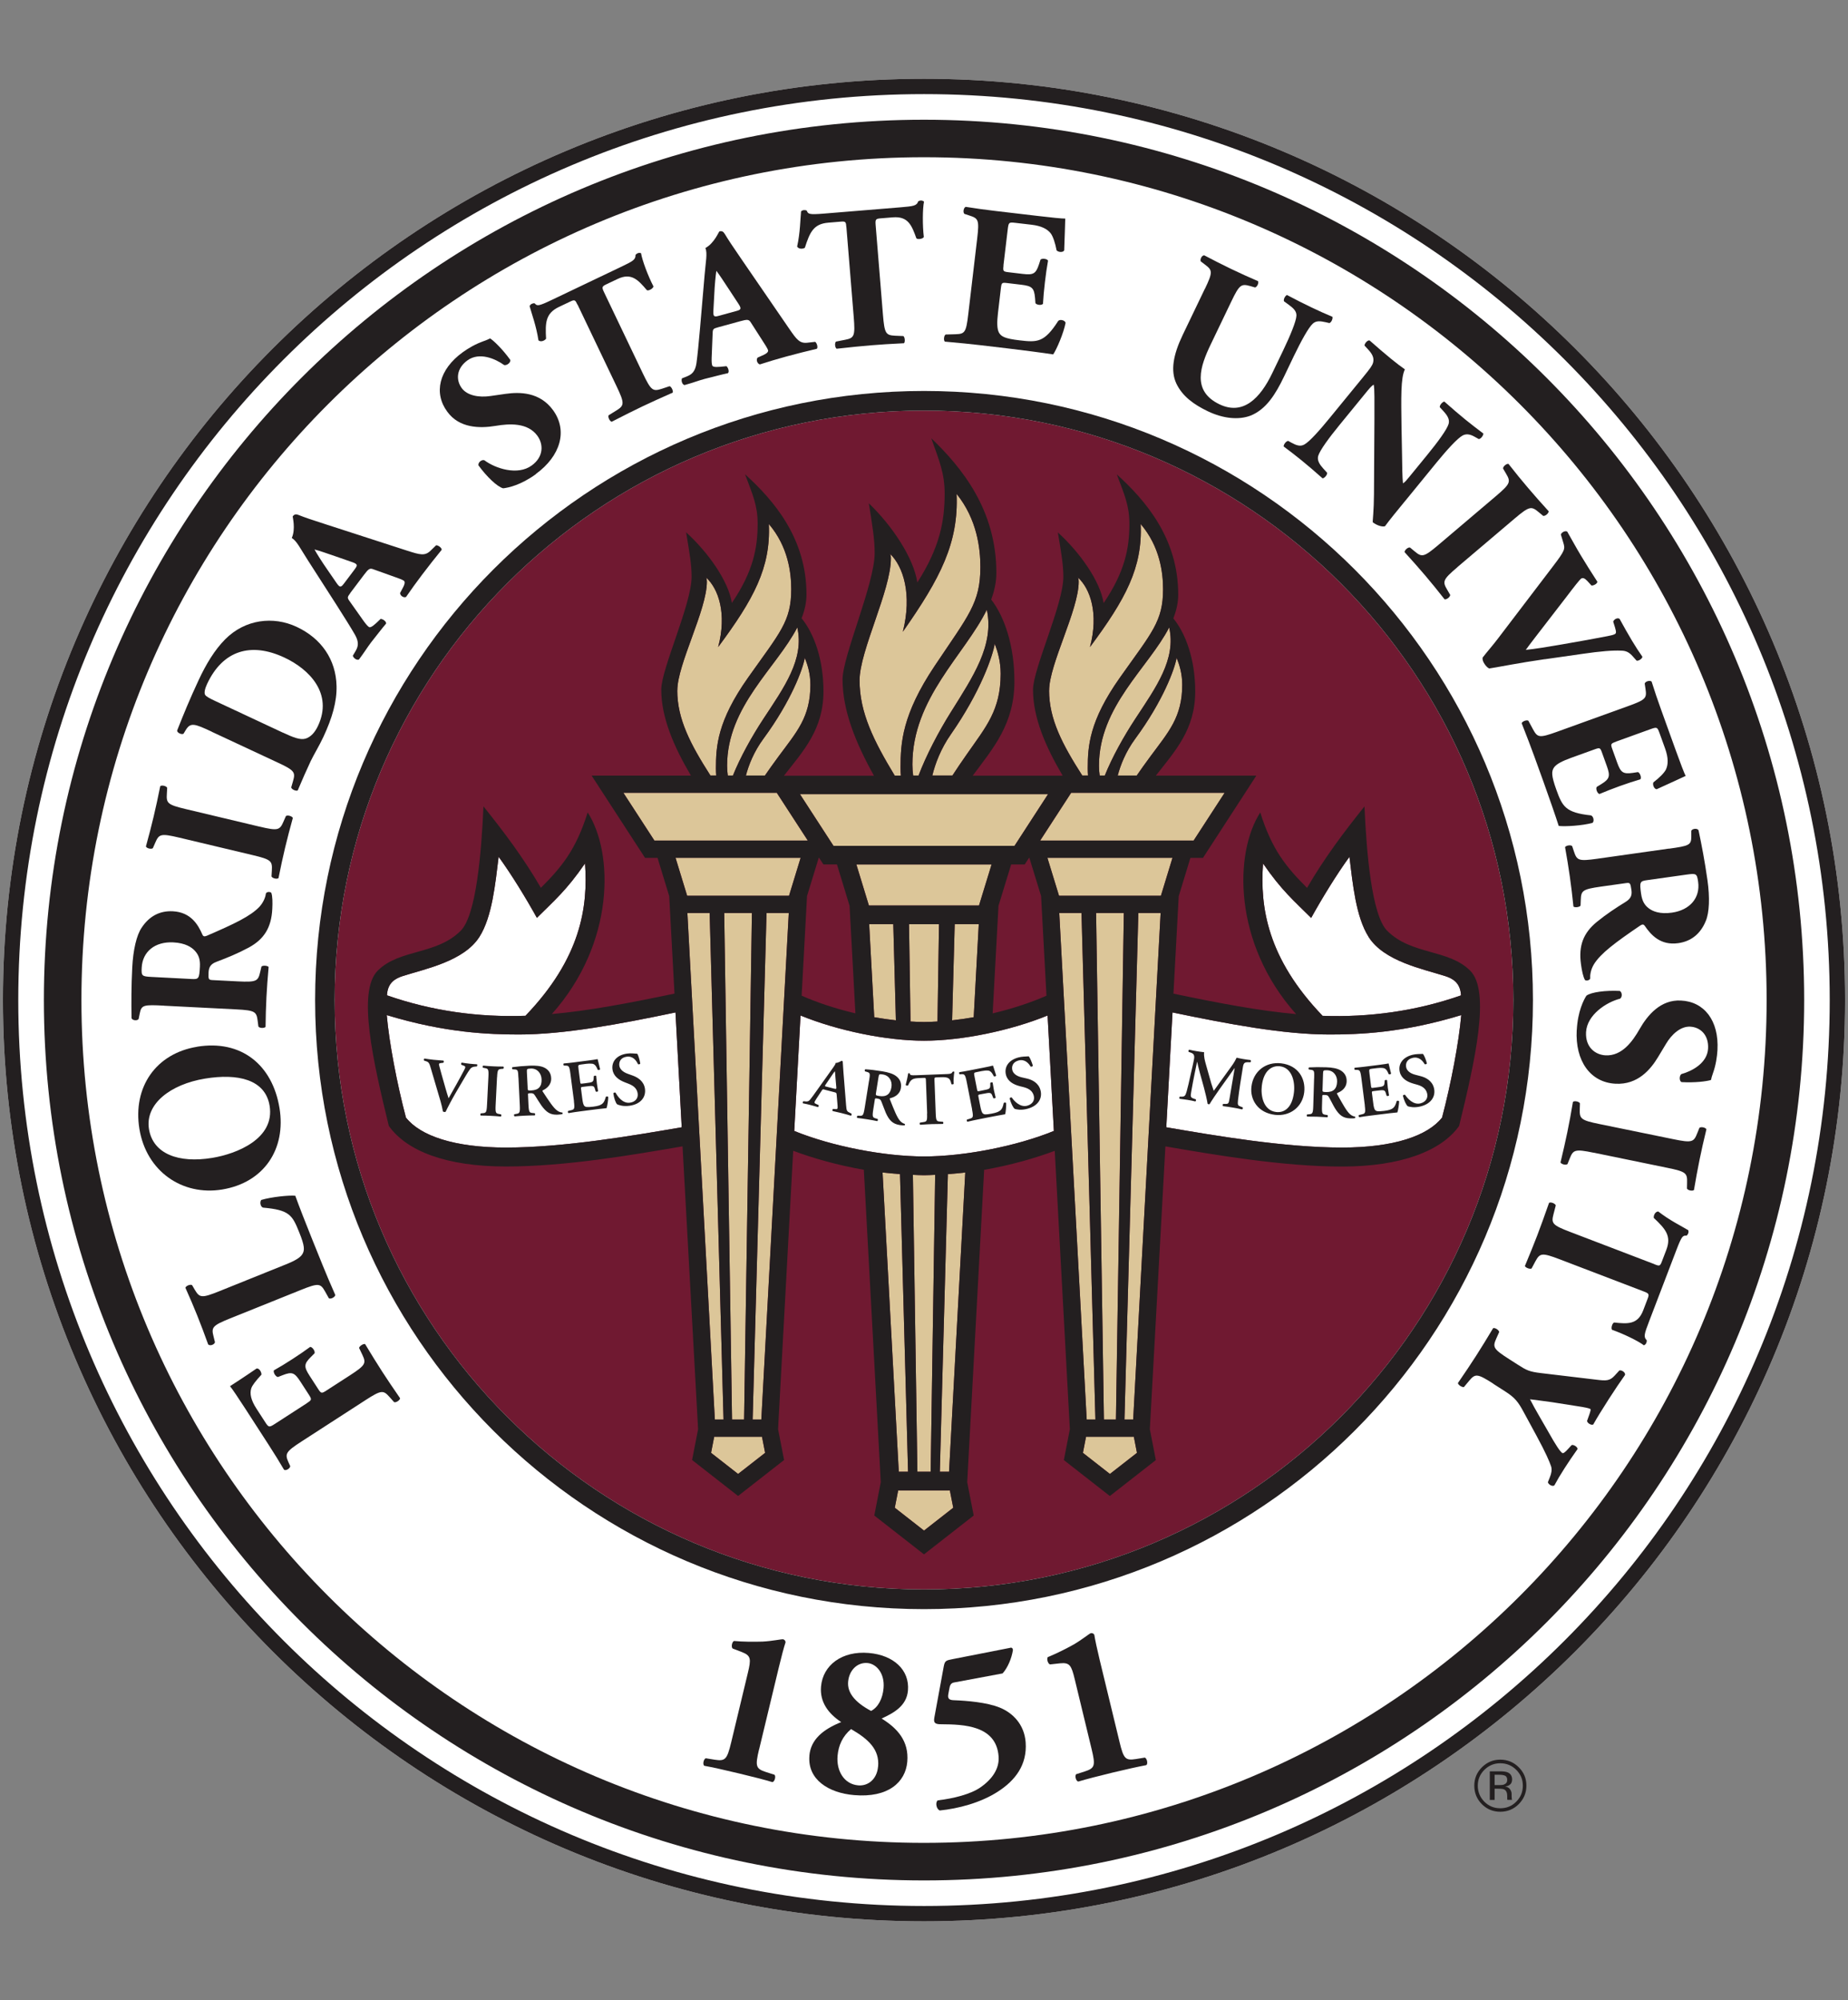 <?xml version="1.0" encoding="UTF-8"?>
<svg id="a" xmlns="http://www.w3.org/2000/svg" viewBox="0 0 332.7 360">
  <rect x="0" y="0" width="332.7" height="360" fill="#808080" stroke="none"/>
  <defs>
    <style>
      .b {
        fill: #231f20;
      }

      .c {
        fill: #dcc699;
      }

      .d {
        fill: #fff;
      }

      .e {
        fill: #231f20;
      }

      .f {
        fill: #701931;
      }
    </style>
  </defs>
  <path class="b" d="M272.23,320.31c0-.65-.28-1.08-.81-1.3-.31-.13-.77-.19-1.41-.19h-1.8v5.15h.87v-2.02h.74c.49,0,.84.05,1.03.16.33.19.5.58.5,1.17v.57s.02.04.03.06c.01.02.01.03.01.05h.84l-.03-.06s-.04-.14-.04-.28c-.01-.14-.02-.26-.02-.39v-.37c0-.26-.09-.52-.28-.8-.19-.27-.47-.44-.89-.5.32-.05.57-.13.75-.26.34-.21.51-.55.51-1.02ZM270.8,321.19c-.19.08-.49.11-.88.11h-.84v-1.86h.79c.51,0,.89.06,1.13.19.22.12.35.37.35.75s-.19.66-.55.8Z"/>
  <path class="b" d="M270.1,316.72c-1.29,0-2.38.46-3.3,1.37-.92.92-1.38,2.02-1.38,3.31s.45,2.41,1.36,3.33c.91.91,2.02,1.37,3.32,1.37s2.41-.46,3.32-1.37c.91-.92,1.38-2.03,1.38-3.33s-.46-2.4-1.38-3.31c-.91-.91-2.02-1.37-3.32-1.37ZM272.98,324.28c-.78.8-1.75,1.19-2.88,1.19s-2.08-.39-2.88-1.19c-.77-.79-1.17-1.75-1.17-2.87s.4-2.07,1.18-2.85c.8-.79,1.75-1.19,2.87-1.19s2.09.4,2.88,1.19c.79.79,1.18,1.73,1.18,2.85s-.39,2.08-1.18,2.87Z"/>
  <g>
    <path class="d" d="M166.35,14.18C74.76,14.18.53,88.39.53,179.99s74.23,165.83,165.82,165.83,165.82-74.27,165.82-165.83S257.93,14.18,166.35,14.18h0Z"/>
    <path class="f" d="M272.45,180.01c0,58.6-47.5,106.08-106.11,106.08s-106.09-47.48-106.09-106.08,47.49-106.11,106.09-106.11,106.11,47.5,106.11,106.11h0Z"/>
    <path class="d" d="M246.39,168.64c2.79,4.39,9.75,5.76,13.77,7.04,1.34.42,2.76,1.18,2.87,3.48-8.11,2.84-16.54,3.98-24.92,3.68-9.95-10.36-11.29-19.55-10.72-27.42,3.35,4.88,5.59,6.73,8.66,9.8,1.96-3.54,4.54-7.76,6.89-11,.6,4.85,1.16,10.81,3.46,14.42h0ZM211.09,182.23c10.1,2.1,20.01,3.97,28.23,3.97,5.28,0,13.15-.26,23.75-3.49-.41,4.83-1.84,12.36-3.45,18.44-2.59,3.3-8.74,5.4-18.01,5.4-10.34,0-22.83-2.14-31.64-3.65l1.12-20.67h0ZM89.77,154.21c2.35,3.24,4.93,7.46,6.89,11,3.07-3.07,5.31-4.92,8.66-9.8.57,7.87-.77,17.06-10.72,27.42-8.38.3-16.81-.84-24.93-3.68.1-2.3,1.53-3.05,2.87-3.48,4.02-1.28,10.97-2.65,13.77-7.04,2.3-3.61,2.86-9.57,3.46-14.42h0ZM122.73,202.9c-8.81,1.51-21.3,3.65-31.64,3.65-9.27,0-15.42-2.1-18.01-5.4-1.61-6.08-3.04-13.61-3.45-18.44,10.59,3.22,18.47,3.48,23.75,3.49,8.22,0,18.13-1.86,28.23-3.97l1.12,20.67h0ZM144.12,182.78c6.73,2.75,15.48,4.54,22.24,4.54s15.51-1.79,22.24-4.54l1.13,20.78c-6.73,2.75-16.18,4.59-23.37,4.59s-16.64-1.84-23.37-4.59l1.13-20.78h0Z"/>
    <polygon class="c" points="192.84 142.7 220.48 142.7 214.9 151.29 187.27 151.29 192.84 142.7 192.84 142.7"/>
    <polygon class="c" points="188.68 142.95 182.65 152.24 150.05 152.24 144.02 142.95 188.68 142.95 188.68 142.95"/>
    <polygon class="c" points="156.43 162.98 154.18 155.6 178.52 155.6 176.26 162.98 156.43 162.98 156.43 162.98"/>
    <path class="c" d="M176.21,166.34l-.91,16.75c-1.27.23-2.6.42-3.89.56l.47-17.31h4.33Z"/>
    <path class="c" d="M169.05,166.34l-.27,17.52c-.83.05-1.6.09-2.42.09s-1.61-.04-2.44-.09l-.27-17.51h5.4Z"/>
    <path class="c" d="M161.29,183.65c-1.29-.14-2.63-.34-3.9-.56l-.91-16.75h4.34l.47,17.31h0Z"/>
    <polygon class="c" points="117.81 151.29 112.23 142.7 139.85 142.7 145.43 151.29 117.81 151.29 117.81 151.29"/>
    <polygon class="c" points="123.75 164.33 127.76 164.33 130.26 255.5 128.7 255.5 123.75 164.33 123.75 164.33"/>
    <polygon class="c" points="132.88 265.3 128.01 261.5 128.57 258.6 137.18 258.6 137.74 261.5 132.88 265.3 132.88 265.3"/>
    <polygon class="c" points="130.38 164.33 135.37 164.33 133.96 255.5 131.79 255.5 130.38 164.33 130.38 164.33"/>
    <polygon class="c" points="137.06 255.5 135.5 255.5 138 164.33 142 164.33 137.06 255.5 137.06 255.5"/>
    <polygon class="c" points="142.05 161.23 123.71 161.23 121.62 154.4 144.14 154.4 142.05 161.23 142.05 161.23"/>
    <polygon class="c" points="166.35 275.49 161.09 271.38 161.7 268.26 171 268.26 171.61 271.38 166.35 275.49 166.35 275.49"/>
    <path class="c" d="M158.9,211.04c.99.12,2.13.21,3.13.29l1.45,53.57h-1.67l-2.92-53.86h0Z"/>
    <path class="c" d="M164.34,211.46c.72.03,1.3.07,2.02.07s1.29-.04,2-.07l-.81,53.44h-2.39l-.81-53.43h0Z"/>
    <path class="c" d="M170.87,264.9h-1.67l1.45-53.57c1-.08,2.14-.17,3.13-.29l-2.92,53.86h0Z"/>
    <polygon class="c" points="190.7 164.33 194.7 164.33 197.21 255.5 195.64 255.5 190.7 164.33 190.7 164.33"/>
    <polygon class="c" points="199.82 265.3 194.96 261.5 195.52 258.6 204.13 258.6 204.69 261.5 199.82 265.3 199.82 265.3"/>
    <polygon class="c" points="197.33 164.33 202.32 164.33 200.9 255.5 198.74 255.5 197.33 164.33 197.33 164.33"/>
    <polygon class="c" points="204.01 255.5 202.44 255.5 204.94 164.33 208.95 164.33 204.01 255.5 204.01 255.5"/>
    <polygon class="c" points="209 161.23 190.66 161.23 188.56 154.4 211.08 154.4 209 161.23 209 161.23"/>
    <path class="c" d="M144.89,118.4c.48,1.2,1.01,2.8,1.01,4.84,0,5.85-2.48,8.51-5.71,12.88-.94,1.27-1.75,2.41-2.48,3.47h-3.42c.48-1.86,1.43-4.28,3.15-6.62,5.04-6.85,7.12-12.6,7.45-14.57h0Z"/>
    <path class="c" d="M137.44,129.38c-2.09,3.18-4.17,6.92-5.49,10.21h-.92c-.09-.58-.13-1.17-.13-1.77,0-10.69,8.9-17.63,12.64-24.89,1.29,5.71-2.35,10.76-6.1,16.45h0Z"/>
    <path class="c" d="M121.94,124.27c0-4.71,5.32-14.46,5.32-19.58,0-.34-.03-.51-.13-.74,2.21,2.02,3.77,6.48,2.16,12.52,6.41-8.64,9.48-14.28,9.13-22.15,3.49,4.08,4.03,8.81,4.03,11.74,0,5.78-2,7.75-7.76,15.89-5.55,7.84-5.8,12.42-5.8,16.34,0,.5.02.92.05,1.29h-1.04c-3.56-5.56-5.97-10.12-5.97-15.31h0Z"/>
    <path class="c" d="M211.83,118.4c.48,1.2,1.01,2.8,1.01,4.84,0,5.85-2.48,8.51-5.71,12.88-.94,1.27-1.75,2.41-2.48,3.47h-3.42c.48-1.86,1.43-4.28,3.15-6.62,5.04-6.85,7.12-12.6,7.45-14.57h0Z"/>
    <path class="c" d="M204.39,129.38c-2.09,3.18-4.17,6.92-5.49,10.21h-.92c-.09-.58-.13-1.17-.13-1.77,0-10.69,8.9-17.63,12.64-24.89,1.29,5.71-2.35,10.76-6.1,16.45h0Z"/>
    <path class="c" d="M188.88,124.27c0-4.71,5.32-14.46,5.32-19.58,0-.34-.03-.51-.13-.74,2.21,2.02,3.77,6.48,2.16,12.52,6.41-8.64,9.48-14.28,9.13-22.15,3.49,4.08,4.03,8.81,4.03,11.74,0,5.78-2,7.75-7.76,15.89-5.55,7.84-5.8,12.42-5.8,16.34,0,.5.02.92.05,1.29h-1.04c-3.56-5.56-5.97-10.12-5.97-15.31h0Z"/>
    <path class="c" d="M179.08,115.85c.51,1.35,1.07,3.14,1.07,5.42,0,6.55-2.63,9.53-6.05,14.43-1,1.42-1.86,2.7-2.63,3.88h-3.62c.51-2.08,1.51-4.8,3.34-7.41,5.34-7.67,7.55-14.11,7.9-16.32h0Z"/>
    <path class="c" d="M171.19,128.16c-2.22,3.56-4.42,7.74-5.82,11.43h-.97c-.09-.65-.14-1.31-.14-1.98,0-11.97,9.43-19.75,13.4-27.87,1.37,6.39-2.49,12.06-6.47,18.43h0Z"/>
    <path class="c" d="M154.75,122.44c0-5.27,5.64-16.19,5.64-21.93,0-.38-.04-.57-.14-.82,2.35,2.26,4,7.26,2.29,14.02,6.79-9.68,10.05-16,9.68-24.81,3.7,4.57,4.28,9.87,4.28,13.15,0,6.48-2.12,8.68-8.22,17.8-5.88,8.78-6.15,13.91-6.15,18.3,0,.56.02,1.03.05,1.45h-1.1c-3.77-6.23-6.33-11.34-6.33-17.15h0Z"/>
    <path class="e" d="M55.26,252.54c.84-.54.91-.63.37-1.47l-1.54-2.38c-1.06-1.64-1.5-1.84-3.21-1.17l-.84.33c-.42-.04-.89-.83-.73-1.2,1.03-.58,2.19-1.28,3.37-2.05,1.14-.74,2.27-1.51,3.16-2.17.4,0,.93.76.79,1.15l-.64.64c-1.28,1.27-1.31,1.77-.25,3.41l1.54,2.38c.54.84.65.81,1.49.27l4.18-2.7c2.88-1.86,3-2.21,2.29-3.72l-.59-1.24c.05-.34.76-.8,1.08-.7,1.18,1.96,2.13,3.49,3.09,4.98.92,1.42,1.95,2.95,3.21,4.77-.03.37-.74.83-1.08.7l-.82-.92c-1.12-1.25-1.45-1.3-4.33.56l-11.51,7.44c-2.88,1.86-3.03,2.23-2.35,3.76l.31.68c0,.4-.78.9-1.12.64-.8-1.37-1.77-2.94-2.73-4.42l-4.2-6.5c-1.28-1.98-2.45-3.72-2.79-4.11.53-.34,2.75-1.78,4.78-3.18.42-.1.89.56.88,1.1-1.05,1.16-1.63,1.89-1.83,2.45-.31.95-.08,2.12.94,3.69l1.56,2.41c.66,1.02.72.98,1.93.2l5.6-3.62h0Z"/>
    <path class="e" d="M51.43,227.6c1.61-.65,2.65-1.23,3.02-1.89.4-.68.43-1.41-.58-3.9-1.25-3.11-1.74-4.03-6.52-4.45-.45-.14-.63-.98-.32-1.38,1.85-.55,5.02-.87,6.13-.76.66,1.84,1.95,5.14,3.08,7.94l1.85,4.58c.63,1.57,1.36,3.27,2.28,5.36-.08.39-.84.78-1.16.58l-.69-1.23c-.82-1.46-1.18-1.55-4.36-.27l-12.73,5.12c-3.18,1.28-3.41,1.61-2.99,3.23l.26,1.05c-.07.42-.85.74-1.22.41-.65-1.81-1.3-3.53-1.96-5.18-.66-1.64-1.38-3.34-2.14-5.02.09-.36.88-.67,1.2-.48l.49.84c.86,1.44,1.22,1.54,4.4.26l11.97-4.82h0Z"/>
    <path class="e" d="M26.82,203.22c.73,4.47,5.31,6.19,11.38,5.19,4.44-.73,11.31-3.46,10.34-9.38-.78-4.76-5.74-5.86-11.63-4.89-6.22,1.02-10.82,4.57-10.09,9.08h0ZM35.48,188.4c7.93-1.3,13.56,3.23,14.84,11.05,1.2,7.31-2.73,13.4-10.33,14.65-7.2,1.18-13.64-3.29-14.89-10.89-1.24-7.56,3-13.6,10.38-14.8h0Z"/>
    <path class="e" d="M34.48,176.21c1.29.07,1.4-.04,1.51-2.21.07-1.32-.22-2.11-.89-2.85-.59-.66-1.73-1.42-3.9-1.53-3.31-.17-5.54,1.67-5.69,4.54-.08,1.51.03,1.59,1.8,1.68l7.17.37h0ZM29.55,181.01c-3.68-.19-4.09-.14-4.39,1.4l-.2.99c-.2.36-1.12.31-1.28-.14-.04-2.77-.05-5.65.13-9.14.16-3.13.77-5.79,1.69-7.14,1.36-2.07,3.26-3.08,5.61-2.96,3.27.17,4.56,2.44,5.32,4.18.16.38.39.39.8.23,5.05-2.18,7.89-3.54,9.49-5.23.82-.92,1.09-1.86,1.16-2.41.2-.32.75-.29.96-.1.23.6.24,1.78.18,2.92-.17,3.38-1.5,5.45-4.23,6.94-2.01,1.08-3.86,1.83-5.85,2.58-1.02.39-1.34.96-1.39,1.88-.06,1.29,0,1.36.74,1.4l4.52.23c3.38.17,3.65-.04,4.03-1.68l.23-.98c.2-.25,1.08-.2,1.29.07-.17,1.94-.3,3.64-.39,5.4-.09,1.84-.14,3.46-.16,5.38-.24.28-1.12.24-1.29-.07l-.13-1c-.21-1.67-.46-1.9-3.84-2.08l-13.02-.66h0Z"/>
    <path class="e" d="M46.7,148.78c3.37.8,3.67.65,4.35-.93l.42-.96c.28-.24,1.1,0,1.25.33-.53,1.92-.99,3.67-1.39,5.35-.41,1.72-.8,3.52-1.19,5.48-.28.24-1.11.04-1.26-.3l.06-1.05c.1-1.72-.09-1.99-3.46-2.79l-13.19-3.14c-3.37-.8-3.67-.65-4.35.93l-.42.96c-.28.24-1.11.04-1.25-.3.53-1.92.99-3.7,1.4-5.42.4-1.69.79-3.49,1.18-5.44.28-.23,1.11-.04,1.25.3l-.06,1.05c-.11,1.72.09,1.99,3.46,2.79l13.19,3.14h0Z"/>
    <path class="e" d="M50.95,131.87c1.84.86,3.07,1.35,4.05,1.08.95-.29,1.7-1.12,2.26-2.32,2.7-5.78-1.52-10.15-6.07-12.28-6.01-2.81-11.07-1.3-13.9,4.74-.42.9-.55,1.61-.38,1.94.17.32.79.65,1.83,1.14l12.19,5.7h0ZM38.13,131.7c-3.17-1.48-3.84-1.71-4.72-.25l-.36.6c-.32.26-1.29-.2-1.14-.61,1.14-2.89,2.23-5.55,3.88-9.09,1.28-2.74,2.83-5.35,4.74-7.27,3.61-3.64,8.68-4.21,12.86-2.26,4.48,2.09,7.09,5.91,7.2,10.65.07,2.8-.77,5.74-2.38,9.19-.73,1.57-1.71,3.15-2.28,4.35-.75,1.6-1.51,3.32-2.33,5.26-.33.17-1.13-.2-1.17-.55l.32-1.11c.47-1.61.3-1.94-2.78-3.37l-11.83-5.52h0Z"/>
    <path class="e" d="M63.88,102.43c.51-.68.53-.89-.41-1.23l-2.96-1.03c-1.58-.54-3.07-1.07-3.89-1.27.43.78,1.31,2.19,2.33,3.65l1.65,2.4c.6.87.79.78,1.35.05l1.93-2.56h0ZM63.06,106.76c-.53.71-.57.82-.14,1.42l2.59,3.66c.46.62.67.83.9,1.01.18.13.53.03,1.3-.68l.81-.77c.34-.02,1.06.43.99.84-.84.99-1.73,2.16-2.69,3.37-.76,1-1.18,1.74-2.2,3.1-.42.19-1.02-.31-1.1-.69l.51-.86c.44-.77.65-1.54-.12-2.91-.8-1.39-1.81-2.98-3.33-5.38l-5.18-8.07c-1.34-2.08-1.95-3.41-2.87-3.97.74-1.66.12-3.83.17-3.89.29-.38.57-.45,1.1-.23,1.03.41,2.39.88,5.03,1.72l14.55,4.71c2.23.71,3.11.96,4.11,0l1.02-.99c.28-.07,1.03.41,1.01.81-1.12,1.37-2.35,2.93-3.51,4.46-1.11,1.47-1.95,2.64-2.91,4.03-.42.19-1.08-.22-1.07-.72l.56-1.05c.39-.77.28-1.04.1-1.17-.21-.16-1.07-.48-2.42-.95l-3.13-1.12c-.58-.21-.82-.02-1.6,1.01l-2.49,3.3h0Z"/>
    <path class="e" d="M96.48,85.34c-2.74,1.99-5,2.45-5.89,2.55-1.04-.24-2.99-2.11-4.46-4.14-.07-.54.59-1.07,1.07-.91,2,1.5,5.99,2.79,8.52.95,2.21-1.6,2.11-3.86,1.03-5.35-1.75-2.41-5.06-2.2-7.5-1.79-2.92.49-6.58.41-8.72-2.54-2.48-3.35-1.54-7.58,2.78-10.71.98-.71,2.29-1.48,3.74-1.99.47-.16.79-.3,1.19-.5.71.48,2.18,1.87,3.63,3.87.11.47-.61,1.04-1.1.93-1.61-1.15-4.47-2.4-6.62-.84-1.97,1.43-2.11,3.49-1.03,4.98,1,1.37,3.13,1.73,5.18,1.43l2.72-.39c2.56-.36,6.17-.34,8.55,2.94,2.66,3.66,1.38,8.23-3.12,11.5h0Z"/>
    <path class="e" d="M103.96,54.84c-.38-.8-.46-.97-1.26-.58l-2.06.98c-2.43,1.16-2.49,2.82-2.33,5.73-.3.39-.97.63-1.37.29-.4-2.63-1.22-4.77-1.6-6.18.09-.16.22-.31.39-.39.17-.08.35-.13.53-.09.44.49.6.57,3.13-.64l12.38-5.91c2.2-1.05,2.68-1.32,2.64-2.16.1-.13.19-.21.39-.31.2-.1.5-.07.61,0,.21,1.29,1.26,4.1,2.23,5.96-.02.38-.89.87-1.18.69-1.58-1.86-2.8-3.2-5.29-2.01l-2,.95c-.8.38-.85.53-.44,1.39l7.01,14.67c1.48,3.09,1.8,3.26,3.4,2.75l1.41-.47c.33.09.69.85.56,1.16-2.19.97-3.87,1.73-5.37,2.44-1.6.76-3.31,1.62-5.61,2.8-.36-.07-.73-.84-.56-1.16l1.42-.88c1.42-.88,1.48-1.28,0-4.37l-7.01-14.67h0Z"/>
    <path class="e" d="M132.56,55.98c.82-.22.97-.38.43-1.23l-1.72-2.62c-.92-1.39-1.78-2.72-2.3-3.38-.14.88-.3,2.53-.38,4.31l-.16,2.91c-.05,1.05.15,1.11,1.04.86l3.09-.85h0ZM129.28,58.91c-.85.23-.95.3-.98,1.03l-.18,4.48c-.02.77.02,1.06.1,1.35.06.21.4.35,1.44.25l1.12-.11c.28.19.58.99.27,1.26-1.26.27-2.68.66-4.19,1.03-1.21.33-1.99.66-3.63,1.11-.45-.11-.62-.86-.45-1.21l.93-.37c.82-.34,1.45-.82,1.68-2.37.21-1.59.39-3.47.64-6.29l.82-9.54c.2-2.46.54-3.89.15-4.89,1.59-.86,2.43-2.96,2.5-2.98.46-.13.72,0,1.01.49.57.95,1.36,2.15,2.93,4.43l8.65,12.6c1.33,1.93,1.87,2.66,3.25,2.51l1.41-.16c.26.12.57.95.31,1.25-1.73.4-3.65.89-5.5,1.39-1.77.49-3.15.9-4.76,1.42-.45-.11-.73-.83-.41-1.22l1.09-.49c.78-.37.85-.65.79-.87-.07-.25-.55-1.03-1.34-2.23l-1.79-2.79c-.34-.52-.64-.51-1.88-.17l-3.98,1.09h0Z"/>
    <path class="e" d="M152.37,40.88c-.07-.88-.09-1.07-.97-.99l-2.28.19c-2.68.22-3.33,1.75-4.22,4.52-.42.25-1.13.24-1.39-.22.57-2.6.56-4.89.71-6.34.14-.12.31-.21.5-.22.18-.01.37,0,.53.1.23.61.36.75,3.15.52l13.67-1.12c2.42-.2,2.97-.28,3.24-1.08.14-.09.25-.13.47-.15.22-.02.49.11.57.21-.26,1.28-.28,4.28-.03,6.36-.16.35-1.15.5-1.35.22-.82-2.3-1.47-3.98-4.22-3.76l-2.2.18c-.88.07-.98.19-.91,1.15l1.32,16.2c.28,3.42.52,3.69,2.2,3.78l1.48.06c.27.2.34,1.04.11,1.29-2.39.12-4.23.23-5.89.37-1.76.14-3.67.34-6.24.62-.31-.2-.38-1.04-.11-1.29l1.64-.32c1.64-.32,1.83-.67,1.55-4.08l-1.32-16.2h0Z"/>
    <path class="e" d="M180.67,47.78c-.12,1.03-.09,1.1.9,1.22l2.53.3c1.9.22,2.37.02,2.94-1.69l.29-.89c.29-.26,1.21-.15,1.35.2-.21,1.16-.4,2.48-.56,3.87-.17,1.39-.28,2.71-.35,3.89-.22.31-1.14.24-1.36-.12l-.07-.94c-.16-1.8-.56-2.14-2.47-2.37l-2.53-.3c-.99-.12-1.03-.08-1.16,1.01l-.51,4.35c-.2,1.68-.19,2.87.17,3.55.4.71,1.06,1.09,3.73,1.4,3.19.37,4.44.41,6.94-3.49.34-.37,1.24-.11,1.33.34-.37,1.89-1.6,4.75-2.23,5.68-1.93-.3-5.44-.75-8.44-1.11l-4.76-.56c-1.76-.21-3.56-.38-6.31-.63-.26-.25-.16-1.13.15-1.28l1.75-.05c1.68-.06,1.93-.25,2.32-3.62l1.61-13.65c.39-3.33.2-3.58-1.41-4.1l-.89-.29c-.3-.26-.17-1.1.22-1.27,1.72.28,3.5.52,5.26.73l7.75.91c2.34.28,4.43.49,4.92.47-.03.59-.08,3.26-.19,5.73-.19.39-1.04.36-1.37-.01-.25-1.33-.64-2.49-1.05-3.05-.61-.78-1.66-1.35-3.45-1.56l-2.93-.34c-1.21-.14-1.21-.07-1.38,1.29l-.76,6.4h0Z"/>
    <path class="e" d="M216.91,52.02c1.48-3.09,1.37-3.38.02-4.4l-.75-.57c-.17-.33.14-1.07.61-1.1,1.57.83,3.21,1.66,4.8,2.43,1.63.78,3.27,1.53,4.9,2.23.17.33-.18,1.06-.54,1.13l-.86-.25c-1.63-.45-1.95-.28-3.43,2.81l-3.68,7.67c-1.87,3.89-3.48,8.38,1.56,10.8,4.25,2.04,7.33-1.06,9.51-5.61l1.93-4.02c1.29-2.69,2.37-5.28,2.42-6.32.04-.84-.6-1.39-1.42-1.99l-.82-.6c-.14-.39.25-1.03.54-1.13,1.76.93,3.04,1.58,4.41,2.23,1.23.59,2.47,1.15,3.77,1.69.1.29-.15.99-.54,1.13l-.66-.15c-.96-.21-1.69-.32-2.32.24-.78.69-2.12,3.15-3.42,5.84l-1.78,3.72c-1.5,3.12-3.17,5.84-5.97,6.99-2.21.86-5.03.53-7.73-.76-2.52-1.21-4.59-2.69-5.69-5.02-1.04-2.26-.59-5.07,1.14-8.69l3.99-8.31h0Z"/>
    <path class="e" d="M253.05,90.07c-1.52,1.85-2.99,3.65-3.7,4.64-.48.18-1.54-.16-2.22-.72-.03-.02.22-2.25.23-5l.08-13.55c0-3.38.04-5.35-.12-6.2-.37.17-.77.65-1.63,1.71l-4.53,5.54c-1.89,2.31-3.53,4.54-3.84,5.57-.23.81.26,1.55.91,2.27l.7.77c.04.41-.5.97-.82,1-1.49-1.32-2.61-2.28-3.75-3.21-1.06-.86-2.14-1.7-3.26-2.53-.03-.31.4-.96.82-1l.56.31c.89.49,1.62.75,2.34.34.94-.51,2.78-2.58,4.67-4.9l5.93-7.25c1.28-1.57,1.63-2.05,1.78-2.59.17-.67.05-1.34-.83-2.3l-.71-.77c-.01-.39.58-1.05.93-.91,1.29,1.15,2.7,2.35,3.87,3.31.97.79,1.82,1.44,2.47,1.88-.77,1.52-.68,5.2-.61,10.35l.09,4.79c.04,2.51.05,4.19.17,5.38.35-.19.74-.68,1.16-1.19l3.22-3.94c1.89-2.31,3.53-4.54,3.84-5.57.23-.81-.23-1.52-.91-2.27l-.68-.74c-.04-.42.51-.97.82-1.01,1.5,1.32,2.58,2.26,3.75,3.21,1.06.86,2.11,1.67,3.27,2.54.03.31-.4.96-.82,1l-.59-.33c-.83-.49-1.56-.71-2.31-.32-.94.51-2.81,2.56-4.7,4.87l-5.57,6.82h0Z"/>
    <path class="e" d="M262.37,102.1c-2.64,2.24-2.7,2.58-1.82,4.06l.53.91c.02.37-.65.89-1.01.8-1.23-1.57-2.37-2.97-3.49-4.29-1.15-1.35-2.37-2.73-3.71-4.2-.02-.37.62-.92.98-.83l.81.67c1.32,1.1,1.66,1.1,4.3-1.14l10.35-8.78c2.64-2.24,2.7-2.58,1.82-4.06l-.53-.91c-.02-.37.62-.92.98-.83,1.23,1.57,2.39,3,3.54,4.34,1.12,1.32,2.34,2.7,3.69,4.18.02.37-.63.92-.99.83l-.81-.67c-1.32-1.1-1.66-1.1-4.31,1.14l-10.35,8.78h0Z"/>
    <path class="e" d="M278.09,118.65c-4.79.69-7.8,1.33-10,1.67-.31-.16-.63-.48-.91-.95-.23-.38-.31-.72-.26-1.01.65-.86,2-2.4,2.81-3.49l9.78-12.84c2.31-3.02,2.28-3.22,1.93-4.38l-.44-1.45c.2-.46.82-.71,1.15-.52.94,1.63,1.5,2.71,2.49,4.35.87,1.45,1.72,2.79,2.94,4.68-.04.37-.66.7-1.06.68l-.76-.83c-.47-.49-.79-.6-1.08-.43-.25.15-1.27,1.45-2.71,3.35l-5.44,7.05c-.9,1.15-1.44,1.9-1.84,2.44.69-.07,1.77-.2,2.94-.39l3.67-.61c2.46-.41,6.8-1.21,8.1-1.47.73-.14,1.14-.25,1.33-.37.22-.13.29-.31.03-1.18l-.33-1.05c.1-.4.76-.8,1.15-.51.83,1.52,1.52,2.74,2.24,3.94.64,1.07,1.25,2,1.86,2.87.02.33-.71.82-1.04.71l-.65-.73c-.69-.79-1.24-1.06-2.15-1.07-1.46-.07-3.68.1-6.88.57l-6.85.98h0Z"/>
    <path class="e" d="M290.96,133.49c-.97.35-1.03.41-.69,1.35l.86,2.39c.65,1.8,1.04,2.13,2.83,1.88l.93-.14c.37.14.68,1.01.43,1.3-1.14.33-2.4.75-3.72,1.22-1.32.48-2.55.96-3.64,1.42-.37-.06-.72-.91-.5-1.27l.8-.49c1.54-.95,1.67-1.46,1.02-3.27l-.86-2.39c-.34-.94-.39-.96-1.43-.58l-4.13,1.49c-1.6.58-2.65,1.11-3.09,1.74-.46.68-.5,1.44.41,3.97,1.09,3.02,1.62,4.16,6.23,4.65.48.14.65,1.06.29,1.35-1.85.51-4.96.69-6.08.55-.59-1.86-1.76-5.2-2.78-8.05l-1.63-4.51c-.6-1.66-1.25-3.35-2.26-5.93.11-.35.94-.65,1.21-.44l.83,1.54c.81,1.47,1.09,1.61,4.28.46l12.93-4.67c3.15-1.14,3.29-1.42,3.04-3.09l-.14-.93c.09-.39.9-.64,1.24-.37.52,1.66,1.1,3.37,1.7,5.03l2.65,7.35c.8,2.22,1.55,4.18,1.78,4.61-.54.24-2.95,1.38-5.21,2.39-.43,0-.79-.77-.6-1.23,1.07-.82,1.94-1.68,2.26-2.31.42-.9.46-2.09-.15-3.79l-1-2.77c-.41-1.14-.48-1.12-1.76-.66l-6.07,2.19h0Z"/>
    <path class="e" d="M296.52,158.42c-1.28.18-1.37.31-1.07,2.46.19,1.31.62,2.04,1.41,2.63.71.53,1.98,1.06,4.13.76,3.28-.46,5.13-2.7,4.73-5.54-.21-1.5-.33-1.55-2.08-1.31l-7.12,1h0ZM300.45,152.76c3.65-.51,4.04-.64,4.04-2.21v-1.01c.14-.39,1.05-.52,1.3-.11.57,2.71,1.12,5.54,1.61,9.01.44,3.1.34,5.83-.31,7.34-.94,2.29-2.61,3.65-4.95,3.98-3.25.46-4.94-1.54-6.02-3.1-.23-.34-.45-.31-.83-.07-4.55,3.1-7.08,4.98-8.32,6.95-.64,1.06-.72,2.04-.68,2.59-.14.35-.68.43-.93.28-.34-.55-.58-1.71-.73-2.84-.47-3.36.43-5.64,2.83-7.62,1.77-1.44,3.44-2.53,5.25-3.65.92-.58,1.13-1.2,1-2.11-.18-1.28-.26-1.34-.99-1.24l-4.49.63c-3.36.48-3.58.73-3.64,2.41l-.04,1.01c-.15.28-1.03.4-1.28.17-.2-1.94-.4-3.63-.65-5.38-.26-1.83-.52-3.42-.86-5.31.18-.32,1.06-.45,1.28-.18l.32.96c.53,1.6.81,1.78,4.17,1.31l12.92-1.83h0Z"/>
    <path class="e" d="M283.87,185.4c.18-3.38,1.25-5.43,1.73-6.18.85-.66,3.52-.99,6.02-.86.46.28.46,1.13.03,1.4-2.43.61-5.94,2.89-6.11,6.02-.14,2.72,1.66,4.07,3.5,4.17,2.98.16,4.89-2.54,6.12-4.69,1.46-2.58,3.83-5.37,7.47-5.17,4.16.19,6.86,3.58,6.57,8.91-.07,1.21-.29,2.71-.81,4.16-.17.47-.26.8-.36,1.23-.83.25-2.83.51-5.3.38-.43-.21-.42-1.13-.04-1.44,1.91-.53,4.68-1.96,4.82-4.61.13-2.43-1.38-3.84-3.22-3.93-1.69-.09-3.32,1.33-4.37,3.12l-1.42,2.36c-1.34,2.21-3.63,5.01-7.67,4.79-4.53-.24-7.27-4.11-6.97-9.67h0Z"/>
    <path class="e" d="M286.91,207.48c-3.39-.7-3.69-.53-4.32,1.07l-.39.97c-.28.25-1.1.04-1.26-.29.47-1.94.87-3.7,1.22-5.39.36-1.73.69-3.54,1.02-5.51.28-.24,1.1-.07,1.26.26l-.03,1.05c-.05,1.72.16,1.99,3.55,2.68l13.28,2.72c3.39.7,3.69.53,4.32-1.07l.39-.97c.28-.24,1.1-.07,1.26.26-.47,1.93-.88,3.73-1.23,5.46-.35,1.7-.68,3.51-1.01,5.47-.28.24-1.11.07-1.26-.26l.02-1.05c.05-1.72-.16-1.99-3.54-2.68l-13.28-2.73h0Z"/>
    <path class="e" d="M297.86,227.56c.83.32,1,.38,1.31-.45l.82-2.14c.96-2.51-.14-3.76-2.26-5.76-.05-.49.27-1.12.8-1.16,2.1,1.63,4.17,2.62,5.42,3.38.05.18.05.38-.01.55-.07.17-.16.33-.32.43-.65-.05-.83,0-1.83,2.62l-4.9,12.81c-.87,2.27-1.03,2.8-.43,3.39.02.17.01.28-.07.49-.08.21-.31.39-.44.42-1.04-.79-3.74-2.1-5.72-2.78-.25-.29.04-1.25.38-1.32,2.43.26,4.23.4,5.22-2.19l.79-2.07c.32-.83.25-.97-.64-1.31l-15.19-5.81c-3.2-1.22-3.56-1.12-4.36.35l-.7,1.31c-.3.16-1.09-.14-1.2-.45.92-2.21,1.62-3.92,2.21-5.47.63-1.65,1.28-3.46,2.14-5.9.31-.2,1.1.11,1.21.46l-.42,1.62c-.42,1.61-.19,1.94,3.02,3.16l15.19,5.81h0Z"/>
    <path class="e" d="M268.84,249.05c-2.88-1.85-3.25-1.82-4.33-.54l-.95,1.14c-.32.1-1.04-.36-1.09-.71,1.36-1.98,2.36-3.48,3.31-4.96.95-1.49,1.92-3.06,3.03-4.92.34-.13,1.06.33,1.09.7l-.52,1.16c-.68,1.54-.58,1.86,2.31,3.71l1.55.99c1.55,1,2.07,1.28,4.23,1.53l9.99,1.19c1.67.2,2.34.23,3.22-.73l.86-.94c.43-.12,1.15.39,1.01.82-.96,1.36-1.72,2.48-2.9,4.31-1.21,1.89-2.2,3.49-2.81,4.59-.3.2-1.06-.2-1.12-.63l.43-1.21c.23-.64.23-.9.2-.92-.25-.16-.81-.3-2.69-.58l-4.26-.67c-1.32-.19-2.94-.39-3.95-.52.95,1.87,2.19,3.89,3.23,5.74,1.45,2.59,2.2,3.68,2.57,3.92.19.12.51-.11,1.11-.78l.58-.63c.32-.15,1.11.32,1.06.72-.85,1.2-1.6,2.3-2.31,3.41-.76,1.18-1.34,2.16-1.85,3.11-.37.29-1.11-.19-1.17-.57l.36-.91c.26-.62.42-1.35.21-1.96-.29-.85-.91-2.34-2.65-5.55l-2.29-4.22c-.94-1.74-1.52-2.55-3.29-3.68l-2.17-1.39h0Z"/>
    <path class="e" d="M136.66,314.85c-.73,3.06-.6,3.5,1.24,4.1l1.54.49c.29.31.01,1.3-.4,1.32-1.36-.41-3.64-1-6.01-1.56-2.52-.61-4.82-1.12-6.22-1.37-.35-.2-.15-1.21.25-1.36l1.6.26c1.91.3,2.23-.03,2.97-3.09l3-12.5c.61-2.52.59-3.13-1.03-3.77l-1.7-.65c-.3-.27-.12-1.2.24-1.36,1.63.15,3.52.16,5.15.11,1.8-.09,3.43-.47,3.7-.41.19.04.43.22.43.55-.29.86-.75,2.61-1.21,4.52l-3.54,14.72h0Z"/>
    <path class="e" d="M152.69,302.7c-.16,1.84,1.03,3.6,4.13,5.25,1.28-.64,2.09-2.23,2.25-4.11.23-2.7-1.32-4.37-2.89-4.51-1.8-.16-3.3,1.25-3.49,3.37h0ZM158.09,317.96c.27-3.09-1.75-4.93-4.87-6.74-1.53,1.29-2.26,2.92-2.43,4.8-.24,2.74,1.18,5.11,3.72,5.33,1.72.15,3.37-1.05,3.57-3.4h0ZM145.71,316.02c.25-2.94,2.5-4.76,5.73-6.06-2.32-1.54-3.87-3.61-3.63-6.39.33-3.84,3.75-6.47,8.61-6.05,4.43.38,7.36,3.04,7.04,6.76-.24,2.78-2.56,4.04-4.74,5.04,2.81,1.74,4.94,4.02,4.62,7.78-.32,3.68-3.44,6.53-9.59,6-4.58-.39-8.4-2.81-8.03-7.08h0Z"/>
    <path class="e" d="M181.9,296.56c.32-.02.45.16.46.44-.24,1.52-.95,3.19-1.86,4.2l-8.79,1.64c-.55.12-.71.53-.82,1.21l-.17.92c-.17.92.35,1.04,1.15,1.06,2.1.08,5.78.36,8.14,1.33,2.28.93,4.4,2.98,4.64,6.24.3,4.08-1.9,6.89-5.02,8.89-3.12,2.01-7.15,3.05-10.44,3.38-.61-.23-.85-1.43-.37-1.82,2.82-.33,5.95-1.11,7.71-2.35,2.21-1.54,3.41-3.45,3.25-5.56-.41-5.61-6.34-5.76-10.29-5.79-1.26.02-1.44-.32-1.27-1.24l1.69-9.19c.2-1.04.43-1.06,1.68-1.31l10.3-2.02h0Z"/>
    <path class="e" d="M201.55,313.53c.74,3.06,1.06,3.38,2.97,3.08l1.59-.26c.4.15.6,1.15.25,1.36-1.39.26-3.69.77-6.06,1.34-2.52.61-4.8,1.2-6.16,1.61-.41-.02-.69-1-.4-1.32l1.54-.49c1.84-.6,1.97-1.04,1.23-4.1l-3.02-12.49c-.61-2.52-.9-3.05-2.64-2.88l-1.81.2c-.39-.11-.65-1.02-.4-1.32,1.51-.61,3.2-1.46,4.63-2.25,1.56-.91,2.84-1.98,3.1-2.05.19-.05.49,0,.64.29.14.9.52,2.66.98,4.57l3.56,14.7h0Z"/>
    <path class="e" d="M166.36,343.06C76.3,343.06,3.29,270.06,3.29,180.01S76.3,16.94,166.36,16.94s163.05,73,163.05,163.07-73,163.05-163.05,163.05h0ZM166.35,14.18C74.76,14.18.53,88.39.53,179.99s74.23,165.83,165.82,165.83,165.82-74.27,165.82-165.83S257.93,14.18,166.35,14.18h0Z"/>
    <path class="e" d="M166.35,331.7c-83.78,0-151.69-67.9-151.69-151.7S82.57,28.3,166.35,28.3s151.7,67.93,151.7,151.7-67.92,151.7-151.7,151.7h0ZM166.35,21.55C78.85,21.55,7.9,92.48,7.9,179.99s70.95,158.47,158.46,158.47,158.45-70.97,158.45-158.47S253.86,21.55,166.35,21.55h0Z"/>
    <path class="e" d="M272.45,180.01c0,58.6-47.5,106.08-106.11,106.08s-106.09-47.48-106.09-106.08,47.49-106.11,106.09-106.11,106.11,47.5,106.11,106.11h0ZM166.35,70.37c-60.54,0-109.62,49.08-109.62,109.64s49.08,109.62,109.62,109.62,109.63-49.07,109.63-109.62-49.08-109.64-109.63-109.64h0Z"/>
    <path class="e" d="M246.39,168.64c2.79,4.39,9.75,5.76,13.77,7.04,1.34.42,2.76,1.18,2.87,3.48-8.11,2.84-16.54,3.98-24.92,3.68-9.95-10.36-11.29-19.55-10.72-27.42,3.35,4.88,5.59,6.73,8.66,9.8,1.96-3.54,4.54-7.76,6.89-11,.6,4.85,1.16,10.81,3.46,14.42h0ZM141.16,139.59c3.51-4.48,7.09-8.32,7.09-15.17,0-5.71-1.69-10.39-3.94-13.14.55-1.4.88-2.82.88-4.29,0-10.12-5.87-16.91-11.06-21.63,1.35,3.62,2.27,5.58,2.27,8.9,0,4.44-.83,8.65-4.64,14.27-.63-4-4.32-9.16-8.24-12.72.62,3.7.99,5.8.99,8,0,4.95-5.46,16.55-5.46,20.31,0,4.99,2.21,10.17,5.34,15.48h-17.88l9.62,14.81h2.25l2.1,6.88.95,17.55c-8.38,1.75-15.35,3.08-22.08,3.68,11.4-12.78,11.14-29.03,6.45-36.29-2.1,6.69-4.64,9.79-8.42,13.57-3.2-5.49-6.63-10.02-10.34-14.66-.37,8.38-1.31,19.6-4.09,22.38-4.4,4.4-11.02,3.26-14.95,7.19-3.72,3.72-.83,16.37,2,27.94,3.18,4.49,10.27,7.31,21.09,7.31s22.86-2.1,31.79-3.63l2.8,50.91-1.08,5.55,8.28,6.47,8.28-6.47-1.08-5.55,2.72-50.11c3.5,1.31,7.91,2.58,12.72,3.42l3.05,56.23-1.17,6,8.95,6.99,8.95-6.99-1.17-6,3.05-56.22c4.8-.84,9.21-2.11,12.71-3.42l2.72,50.11-1.08,5.55,8.28,6.47,8.28-6.47-1.08-5.55,2.8-50.91c8.93,1.53,21.16,3.63,31.79,3.63s17.91-2.82,21.09-7.31c2.82-11.57,5.72-24.22,2-27.94-3.93-3.93-10.55-2.79-14.95-7.19-2.78-2.78-3.72-14-4.09-22.38-3.71,4.64-7.14,9.17-10.34,14.66-3.78-3.78-6.32-6.88-8.42-13.57-4.7,7.26-4.95,23.51,6.45,36.29-6.72-.61-13.7-1.93-22.08-3.68l.95-17.54,2.1-6.89h2.26l9.61-14.81h-18.09c3.51-4.48,7.09-8.32,7.09-15.17,0-5.71-1.69-10.39-3.94-13.14.55-1.4.88-2.82.88-4.29,0-10.12-5.86-16.91-11.06-21.63,1.35,3.62,2.27,5.58,2.27,8.9,0,4.44-.83,8.65-4.64,14.27-.63-4-4.32-9.16-8.24-12.72.62,3.7.99,5.8.99,8,0,4.95-5.46,16.55-5.46,20.31,0,4.99,2.21,10.17,5.34,15.48h-16.2c3.72-5.01,7.51-9.32,7.51-16.99,0-6.4-1.79-11.64-4.18-14.72.58-1.57.93-3.16.93-4.81,0-11.33-6.22-18.94-11.72-24.22,1.43,4.06,2.41,6.25,2.41,9.97,0,4.97-.88,9.69-4.92,15.99-.67-4.48-4.58-10.26-8.73-14.25.66,4.14,1.05,6.49,1.05,8.95,0,5.54-5.78,18.53-5.78,22.75,0,5.58,2.34,11.39,5.66,17.34h-16.2ZM211.09,182.23c10.1,2.1,20.01,3.97,28.23,3.97,5.28,0,13.15-.26,23.75-3.49-.41,4.83-1.84,12.36-3.45,18.44-2.59,3.3-8.74,5.4-18.01,5.4-10.34,0-22.83-2.14-31.64-3.65l1.12-20.67h0ZM89.77,154.21c2.35,3.24,4.93,7.46,6.89,11,3.07-3.07,5.31-4.92,8.66-9.8.57,7.87-.77,17.06-10.72,27.42-8.38.3-16.81-.84-24.93-3.68.1-2.3,1.53-3.05,2.87-3.48,4.02-1.28,10.97-2.65,13.77-7.04,2.3-3.61,2.86-9.57,3.46-14.42h0ZM122.73,202.9c-8.81,1.51-21.3,3.65-31.64,3.65-9.27,0-15.42-2.1-18.01-5.4-1.61-6.08-3.04-13.61-3.45-18.44,10.59,3.22,18.47,3.48,23.75,3.49,8.22,0,18.13-1.86,28.23-3.97l1.12,20.67h0ZM184.97,199.57c1.9-.5,2.75-1.86,2.35-3.35-.35-1.32-1.5-1.88-2.47-2.1l-.92-.21c-.98-.23-1.52-.72-1.67-1.27-.18-.69.07-1.48,1.11-1.76,1.11-.29,1.8.46,2.17,1.09.14.06.38-.02.41-.15-.17-.61-.52-1.44-.74-1.69-.64.05-1.18.02-1.86.2-1.91.51-2.58,1.86-2.24,3.15.31,1.18,1.39,1.74,2.51,2.03l.65.16c1.13.29,1.64.8,1.84,1.54.21.8-.19,1.54-1.19,1.81-1.28.34-2.36-.87-2.76-1.47-.13-.06-.35,0-.39.16.21.81.61,1.67.92,1.88.31.09,1.09.3,2.29-.02h0ZM175,199.71c.28,1.41.17,1.47-.44,1.66l-.48.15c-.07.11-.02.35.1.38.59-.14,1.4-.32,1.98-.43l1.51-.3c1.55-.3,2.7-.52,3.29-.61.11-.39.21-1.46.18-2.03-.11-.12-.34-.11-.44,0-.25,1.17-.47,1.59-2.16,1.91-1.12.21-1.36.16-1.56,0-.24-.19-.36-.66-.5-1.34l-.33-1.69c-.06-.33-.05-.36.25-.42l.64-.12c1.16-.23,1.38-.25,1.59.29l.2.51c.12.06.37,0,.42-.1-.1-.42-.21-.88-.32-1.38-.09-.49-.16-.97-.22-1.33-.09-.1-.34-.05-.43.06v.47c-.01.59-.21.65-1.36.87l-.63.13c-.31.06-.32.05-.39-.3l-.44-2.24c-.15-.76-.16-.78.42-.89l.89-.18c.36-.07.76-.11,1.08-.09.45.04.71.32,1.08,1.04.12.06.38-.02.41-.14-.19-.56-.48-1.59-.58-1.8-.17.06-.94.23-1.78.39l-2.54.5c-.59.12-1.21.22-1.72.3-.09.07-.06.32.05.39l.22-.02c.64-.04.77-.01,1.05,1.39l.97,4.94h0ZM166.9,200.42c.05,1.43-.07,1.45-.7,1.55l-.57.09c-.09.07-.07.34.04.39.86-.06,1.5-.1,2.09-.12.59-.02,1.2-.03,1.99-.03.11-.06.11-.3.01-.39l-.49-.04c-.64-.04-.76-.08-.81-1.51l-.22-5.83c-.02-.57-.01-.59.34-.61l.77-.03c1.45-.06,1.71.19,1.93,1.24.12.09.35.05.42-.05-.06-.43,0-1.6.12-2.15-.03-.04-.1-.06-.18-.06-.05,0-.11.03-.16.06-.15.32-.35.36-1.01.39l-5.5.21c-.92.03-1.11.03-1.19-.31-.03-.05-.08-.06-.14-.06-.07,0-.12.02-.14.06-.08.48-.25,1.32-.45,2.06.06.13.34.16.44.08.46-1.11.82-1.27,2.06-1.32l.76-.03c.35-.01.37.01.39.58l.22,5.83h0ZM157.71,196.71c-.07.43-.07.45.57.56,1.31.21,2.01-.34,2.21-1.6.17-1.05-.37-2.08-1.53-2.27-.69-.11-.71-.07-.81.54l-.44,2.77h0ZM156.46,194.54c.21-1.28.22-1.44-.4-1.61l-.34-.1c-.08-.11-.04-.32.07-.37.85.05,1.99.19,3.08.37,1.04.17,1.93.44,2.46.86.62.47,1.02,1.17.86,2.13-.19,1.23-1.24,1.69-1.94,1.85-.08.03-.08.14-.03.23.78,1.97,1.27,3.21,1.81,3.83.32.38.7.52.86.56.05.07.03.21-.02.27-.16.01-.43.01-.89-.06-1.28-.21-1.89-.84-2.51-2.2-.27-.62-.53-1.41-.77-1.98-.17-.44-.31-.51-.75-.59-.4-.06-.42-.05-.46.23l-.27,1.71c-.22,1.42-.11,1.47.5,1.65l.29.09c.08.11.03.35-.09.38-.58-.12-1.18-.23-1.77-.32-.59-.09-1.19-.18-1.81-.25-.1-.07-.1-.32.04-.39h.3c.64.03.76,0,.99-1.41l.78-4.88h0ZM150.16,195.94c.37.09.43.08.4-.26l-.15-1.71c-.06-.75-.06-1.02-.1-1.13h-.03c-.08.07-.28.37-.66.93l-.94,1.39c-.23.35-.21.35.11.43l1.36.35h0ZM148.44,196.12c-.34-.09-.33-.08-.54.24l-.94,1.43c-.46.71-.41.75.05.95l.36.16c.07.12,0,.35-.12.37-.41-.13-.84-.24-1.38-.39-.43-.11-.84-.2-1.31-.29-.07-.09-.04-.29.08-.38l.41.04c.39.03.57-.03.87-.42.25-.3.59-.79,1.05-1.43l2.99-4.2c.26-.38.47-.66.49-.89.48.03,1.05-.4,1.08-.39.1.03.16.08.19.16.06.64.07,1.3.13,1.94l.48,5.97c.08.95.12,1.05.76,1.35l.19.09c.08.12.02.34-.08.39-.53-.16-1.01-.3-1.69-.47-.56-.14-1.14-.27-1.6-.37-.09-.09-.04-.33.06-.39l.3.03c.49.06.57,0,.52-.61l-.16-1.94c-.03-.38-.08-.4-.45-.49l-1.74-.45h0ZM113.38,199.02c1.94-.28,2.95-1.53,2.73-3.06-.19-1.35-1.28-2.04-2.21-2.37l-.89-.32c-.95-.34-1.43-.89-1.51-1.45-.1-.71.24-1.47,1.31-1.62,1.14-.16,1.74.67,2.04,1.33.13.08.37.03.42-.1-.09-.63-.35-1.49-.54-1.77-.64-.03-1.18-.12-1.87-.02-1.95.28-2.79,1.55-2.59,2.87.17,1.21,1.17,1.9,2.26,2.31l.62.24c1.09.42,1.53.98,1.65,1.75.12.82-.37,1.52-1.39,1.66-1.31.19-2.24-1.14-2.58-1.79-.12-.08-.35-.03-.41.11.11.83.41,1.73.69,1.98.29.12,1.04.43,2.28.25h0ZM103.32,198.22c.18,1.42.07,1.47-.55,1.62l-.49.12c-.08.11-.04.35.08.39.6-.11,1.41-.22,2-.3l1.53-.2c1.57-.2,2.72-.34,3.31-.39.14-.39.3-1.44.31-2.01-.1-.12-.33-.13-.44-.03-.33,1.15-.57,1.56-2.28,1.77-1.13.13-1.37.07-1.55-.1-.23-.2-.32-.68-.41-1.36l-.22-1.7c-.04-.33-.03-.36.28-.4l.64-.08c1.17-.15,1.4-.15,1.56.4l.16.52c.12.07.37.03.43-.07-.07-.43-.16-.89-.22-1.4-.06-.5-.1-.98-.13-1.34-.08-.09-.33-.06-.43.05l-.03.47c-.05.59-.25.63-1.41.78l-.64.08c-.31.04-.32.03-.37-.32l-.29-2.26c-.1-.76-.1-.79.47-.86l.9-.12c.36-.05.77-.06,1.09-.02.44.07.69.36,1,1.11.12.07.38,0,.42-.11-.15-.57-.37-1.61-.45-1.83-.17.05-.95.16-1.8.27l-2.56.33c-.59.08-1.22.14-1.73.18-.1.07-.08.31.02.39h.22c.64,0,.77.03.95,1.45l.65,4.98h0ZM94.99,195.84c.02.43.02.46.67.43,1.32-.06,1.9-.74,1.84-2.03-.05-1.07-.79-1.97-1.96-1.91-.7.04-.71.07-.68.7l.14,2.81h0ZM93.33,193.97c-.06-1.3-.08-1.46-.72-1.49l-.35-.02c-.1-.09-.11-.31,0-.38.85-.12,1.99-.22,3.1-.27,1.05-.05,1.98.04,2.59.33.71.33,1.24.94,1.28,1.91.06,1.24-.87,1.91-1.52,2.21-.08.05-.05.15.01.23,1.17,1.77,1.9,2.89,2.56,3.38.39.31.79.37.95.37.07.05.08.2.04.27-.16.05-.41.1-.89.12-1.3.06-2.02-.43-2.91-1.65-.39-.55-.81-1.27-1.15-1.79-.26-.39-.42-.44-.86-.42-.41.02-.42.03-.4.32l.08,1.73c.07,1.43.19,1.47.83,1.52l.3.03c.1.09.1.33,0,.39-.6,0-1.2.02-1.8.05-.59.03-1.2.07-1.82.13-.11-.05-.16-.29-.05-.39l.3-.05c.63-.11.75-.16.68-1.59l-.24-4.94h0ZM89.49,193.91c.07-1.43.19-1.46.83-1.52l.3-.03c.1-.09.1-.33,0-.39-.6,0-1.2,0-1.8-.04-.62-.03-1.23-.07-1.82-.13-.11.04-.14.28-.05.38l.3.06c.63.11.75.16.68,1.59l-.25,5.02c-.07,1.43-.19,1.47-.83,1.52l-.3.03c-.1.09-.1.33,0,.39.6,0,1.23.02,1.82.05.59.03,1.2.07,1.79.13.11-.05.14-.29.04-.39l-.29-.06c-.63-.11-.75-.16-.68-1.59l.25-5.02h0ZM82.93,195.19c.77-1.29,1.24-2.15,1.69-2.75.27-.37.58-.43.89-.46l.34-.03c.08-.1.12-.31.02-.39-.38-.02-.83-.05-1.31-.1-.43-.05-.89-.11-1.43-.2-.12.06-.15.27-.07.39l.38.14c.39.14.42.25.15.76-.91,1.75-1.92,3.52-2.83,5.13-.1-.32-.38-1.16-.55-1.79l-.71-2.5c-.4-1.43-.48-1.74-.47-1.86.01-.11.13-.16.43-.2l.34-.04c.13-.08.14-.3.03-.39-.71-.05-1.17-.09-1.78-.15-.52-.06-1.1-.13-1.62-.22-.14.03-.16.27-.08.37l.32.1c.53.16.63.37.9,1.31l1.74,5.91c.18.59.32,1.27.43,1.83.06.05.15.08.25.1.09,0,.2,0,.24-.04.3-.66,1.09-2.16,1.77-3.33l.93-1.59h0ZM255.73,199.15c1.91-.46,2.79-1.81,2.43-3.31-.33-1.33-1.47-1.91-2.43-2.15l-.92-.24c-.98-.25-1.51-.75-1.64-1.3-.17-.7.1-1.49,1.15-1.74,1.12-.27,1.8.5,2.16,1.13.14.06.37,0,.41-.14-.15-.62-.49-1.45-.71-1.71-.65.03-1.19,0-1.87.16-1.92.47-2.62,1.81-2.3,3.11.29,1.18,1.35,1.77,2.47,2.09l.64.18c1.12.31,1.62.83,1.81,1.58.19.8-.22,1.54-1.22,1.79-1.29.31-2.34-.92-2.74-1.53-.12-.07-.35,0-.4.15.19.82.58,1.68.88,1.9.3.09,1.08.32,2.29.03h0ZM245.7,198.96c.18,1.42.06,1.47-.56,1.62l-.49.12c-.08.11-.04.34.08.39.6-.1,1.41-.22,2-.29l1.53-.19c1.56-.2,2.72-.33,3.31-.38.14-.39.31-1.44.32-2.01-.1-.12-.33-.14-.44-.03-.33,1.14-.58,1.56-2.28,1.76-1.13.13-1.37.06-1.55-.1-.23-.2-.32-.68-.4-1.36l-.22-1.7c-.04-.33-.03-.36.28-.4l.64-.08c1.16-.15,1.39-.15,1.56.4l.16.53c.12.07.37.03.43-.07-.06-.43-.15-.89-.22-1.4-.06-.49-.1-.98-.13-1.34-.08-.1-.33-.07-.43.04l-.04.47c-.05.59-.24.63-1.41.78l-.64.08c-.31.04-.32.03-.37-.32l-.28-2.26c-.09-.76-.1-.79.48-.86l.9-.11c.36-.05.77-.06,1.09-.01.44.07.68.36,1,1.11.11.07.38,0,.42-.11-.16-.56-.37-1.61-.45-1.83-.17.05-.94.16-1.8.27l-2.55.32c-.59.07-1.22.14-1.74.18-.1.07-.08.31.02.39h.22c.64,0,.77.04.95,1.46l.63,4.98h0ZM238.09,196.08c0,.43,0,.46.64.48,1.32.04,1.95-.59,1.99-1.87.04-1.06-.63-2.02-1.79-2.05-.7-.02-.72.02-.74.64l-.09,2.81h0ZM236.59,194.09c.04-1.3.03-1.46-.6-1.54l-.35-.05c-.09-.1-.08-.31.03-.38.85-.05,2-.06,3.1-.02,1.06.03,1.97.2,2.55.54.68.39,1.16,1.04,1.12,2.01-.04,1.24-1.02,1.83-1.69,2.08-.08.04-.06.15,0,.23,1.03,1.86,1.67,3.02,2.28,3.57.37.34.75.43.92.45.07.06.06.21.02.27-.16.04-.42.07-.9.05-1.29-.04-1.98-.59-2.76-1.87-.35-.58-.7-1.33-1.01-1.87-.23-.41-.37-.47-.82-.48-.41-.01-.42,0-.43.28l-.05,1.73c-.04,1.43.07,1.47.71,1.57l.29.05c.09.1.07.34-.04.39-.59-.04-1.2-.08-1.79-.1-.59-.02-1.2-.02-1.82-.02-.11-.06-.14-.3-.02-.39l.3-.03c.64-.06.76-.1.8-1.53l.15-4.94h0ZM227.17,195.41c-.22,1.85.28,4.46,2.57,4.74,1.52.18,2.89-.81,3.21-3.5.24-2.02-.39-4.48-2.52-4.73-1.34-.16-2.91.64-3.26,3.5h0ZM234.8,196.61c-.32,2.64-2.56,4.37-5.27,4.05-3.03-.36-4.52-2.7-4.23-5.08.32-2.73,2.55-4.52,5.36-4.19,3.09.37,4.43,2.78,4.14,5.22h0ZM223.32,199.15c-.41-.14-.55-.24-.44-1.14.24-1.98.55-3.96.88-5.93.11-.71.29-.89.89-.89h.45c.14-.05.16-.31.02-.39-.38-.04-.85-.11-1.4-.2-.29-.05-.73-.14-1.09-.23-.37.84-.93,1.56-1.51,2.36l-1.69,2.34c-.41.57-.65.92-.92,1.27-.12-.34-.35-1.06-.43-1.3l-.94-3.32c-.22-.78-.44-1.53-.36-2.33-.5-.05-.97-.13-1.43-.2-.49-.08-.85-.16-1.25-.25-.13.02-.18.27-.12.38l.44.16c.5.18.65.48.55,1.11-.14.81-.41,1.9-.61,2.8-.3,1.37-.49,2.23-.72,3.05-.23.8-.36.98-1.01.95h-.23c-.09.04-.13.29-.02.38.52.06,1,.13,1.43.2.49.08.91.16,1.39.28.11-.04.16-.29.08-.38l-.43-.15c-.55-.2-.53-.4-.38-1.28.19-1.09.41-2.27.58-3.08.12-.55.32-1.59.46-2.24h.02c.09.43.31,1.33.47,1.93l.76,2.76c.19.72.54,2.12.65,2.87.08.07.28.1.35.06.34-.58,1.26-1.95,1.87-2.8l1.54-2.15c.34-.49.6-.86,1.08-1.53h.03s-.92,5.45-.92,5.45c-.15.91-.2.99-.76.99h-.37c-.14.06-.13.32-.04.4.59.07,1.16.15,1.79.26.53.09,1.05.19,1.62.32.16-.03.22-.31.09-.38l-.37-.13h0ZM188.88,124.27c0-4.71,5.32-14.46,5.32-19.58,0-.34-.03-.51-.13-.74,2.21,2.02,3.77,6.48,2.16,12.52,6.41-8.64,9.48-14.28,9.13-22.15,3.49,4.08,4.03,8.81,4.03,11.74,0,5.78-2,7.75-7.76,15.89-5.55,7.84-5.8,12.42-5.8,16.34,0,.5.02.92.05,1.29h-1.04c-3.56-5.56-5.97-10.12-5.97-15.31h0ZM204.39,129.38c-2.09,3.18-4.17,6.92-5.49,10.21h-.92c-.09-.58-.13-1.17-.13-1.77,0-10.69,8.9-17.63,12.64-24.89,1.29,5.71-2.35,10.76-6.1,16.45h0ZM211.83,118.4c.48,1.2,1.01,2.8,1.01,4.84,0,5.85-2.48,8.51-5.71,12.88-.94,1.27-1.75,2.41-2.48,3.47h-3.42c.48-1.86,1.43-4.28,3.15-6.62,5.04-6.85,7.12-12.6,7.45-14.57h0ZM121.94,124.27c0-4.71,5.32-14.46,5.32-19.58,0-.34-.03-.51-.13-.74,2.21,2.02,3.77,6.48,2.16,12.52,6.41-8.64,9.48-14.28,9.13-22.15,3.49,4.08,4.03,8.81,4.03,11.74,0,5.78-2,7.75-7.76,15.89-5.55,7.84-5.8,12.42-5.8,16.34,0,.5.02.92.05,1.29h-1.04c-3.56-5.56-5.97-10.12-5.97-15.31h0ZM137.44,129.38c-2.09,3.18-4.17,6.92-5.49,10.21h-.92c-.09-.58-.13-1.17-.13-1.77,0-10.69,8.9-17.63,12.64-24.89,1.29,5.71-2.35,10.76-6.1,16.45h0ZM144.89,118.4c.48,1.2,1.01,2.8,1.01,4.84,0,5.85-2.48,8.51-5.71,12.88-.94,1.27-1.75,2.41-2.48,3.47h-3.42c.48-1.86,1.43-4.28,3.15-6.62,5.04-6.85,7.12-12.6,7.45-14.57h0ZM154.75,122.44c0-5.27,5.64-16.19,5.64-21.93,0-.38-.04-.57-.14-.82,2.35,2.26,4,7.26,2.29,14.02,6.79-9.68,10.05-16,9.68-24.81,3.7,4.57,4.28,9.87,4.28,13.15,0,6.48-2.12,8.68-8.22,17.8-5.88,8.78-6.15,13.91-6.15,18.3,0,.56.02,1.03.05,1.45h-1.1c-3.77-6.23-6.33-11.34-6.33-17.15h0ZM171.19,128.16c-2.22,3.56-4.42,7.74-5.82,11.43h-.97c-.09-.65-.14-1.31-.14-1.98,0-11.97,9.43-19.75,13.4-27.87,1.37,6.39-2.49,12.06-6.47,18.43h0ZM179.08,115.85c.51,1.35,1.07,3.14,1.07,5.42,0,6.55-2.63,9.53-6.05,14.43-1,1.42-1.86,2.7-2.63,3.88h-3.62c.51-2.08,1.51-4.8,3.34-7.41,5.34-7.67,7.55-14.11,7.9-16.32h0ZM144.12,182.78c6.73,2.75,15.48,4.54,22.24,4.54s15.51-1.79,22.24-4.54l1.13,20.78c-6.73,2.75-16.18,4.59-23.37,4.59s-16.64-1.84-23.37-4.59l1.13-20.78h0ZM209,161.23h-18.34l-2.09-6.83h22.52l-2.09,6.83h0ZM204.01,255.5h-1.57l2.5-91.17h4.01l-4.94,91.17h0ZM197.33,164.33h5l-1.42,91.17h-2.17l-1.41-91.17h0ZM199.82,265.3l-4.86-3.8.56-2.89h8.61l.56,2.89-4.87,3.8h0ZM190.7,164.33h4.01l2.5,91.17h-1.57l-4.94-91.17h0ZM170.87,264.9h-1.67l1.45-53.57c1-.08,2.14-.17,3.13-.29l-2.92,53.86h0ZM164.34,211.46c.72.03,1.3.07,2.02.07s1.29-.04,2-.07l-.81,53.44h-2.39l-.81-53.43h0ZM158.9,211.04c.99.12,2.13.21,3.13.29l1.45,53.57h-1.67l-2.92-53.86h0ZM166.35,275.49l-5.26-4.11.61-3.12h9.31l.61,3.12-5.26,4.11h0ZM142.05,161.23h-18.34l-2.09-6.83h22.52l-2.09,6.83h0ZM137.06,255.5h-1.56l2.5-91.17h4.01l-4.94,91.17h0ZM130.38,164.33h4.99l-1.41,91.17h-2.17l-1.41-91.17h0ZM132.88,265.3l-4.86-3.8.56-2.89h8.61l.56,2.89-4.87,3.8h0ZM123.75,164.33h4.01l2.5,91.17h-1.57l-4.94-91.17h0ZM117.81,151.29l-5.58-8.59h27.62l5.58,8.59h-27.63ZM153.99,182.39c-3.71-.87-7.07-2.02-9.67-3.18l.97-17.93,2.11-6.89h.06l.78,1.2h2.44l2.27,7.44,1.05,19.36h0ZM161.29,183.65c-.81-.09-2.15-.25-3.9-.56l-.91-16.75h4.34l.47,17.31h0ZM169.05,166.34l-.27,17.52c-.83.05-1.6.09-2.42.09s-1.61-.04-2.44-.09l-.27-17.51h5.4ZM176.21,166.34l-.91,16.75c-1.27.23-2.6.42-3.89.56l.47-17.31h4.33ZM156.43,162.98l-2.26-7.38h24.34l-2.26,7.38h-19.83ZM188.68,142.95l-6.03,9.29h-32.6l-6.03-9.29h44.66ZM188.39,179.22c-2.61,1.16-5.97,2.3-9.68,3.18l1.05-19.36,2.28-7.44h2.44l.78-1.2h.06l2.11,6.88.97,17.95h0ZM192.84,142.7h27.63l-5.58,8.59h-27.63l5.58-8.59h0Z"/>
  </g>
</svg>